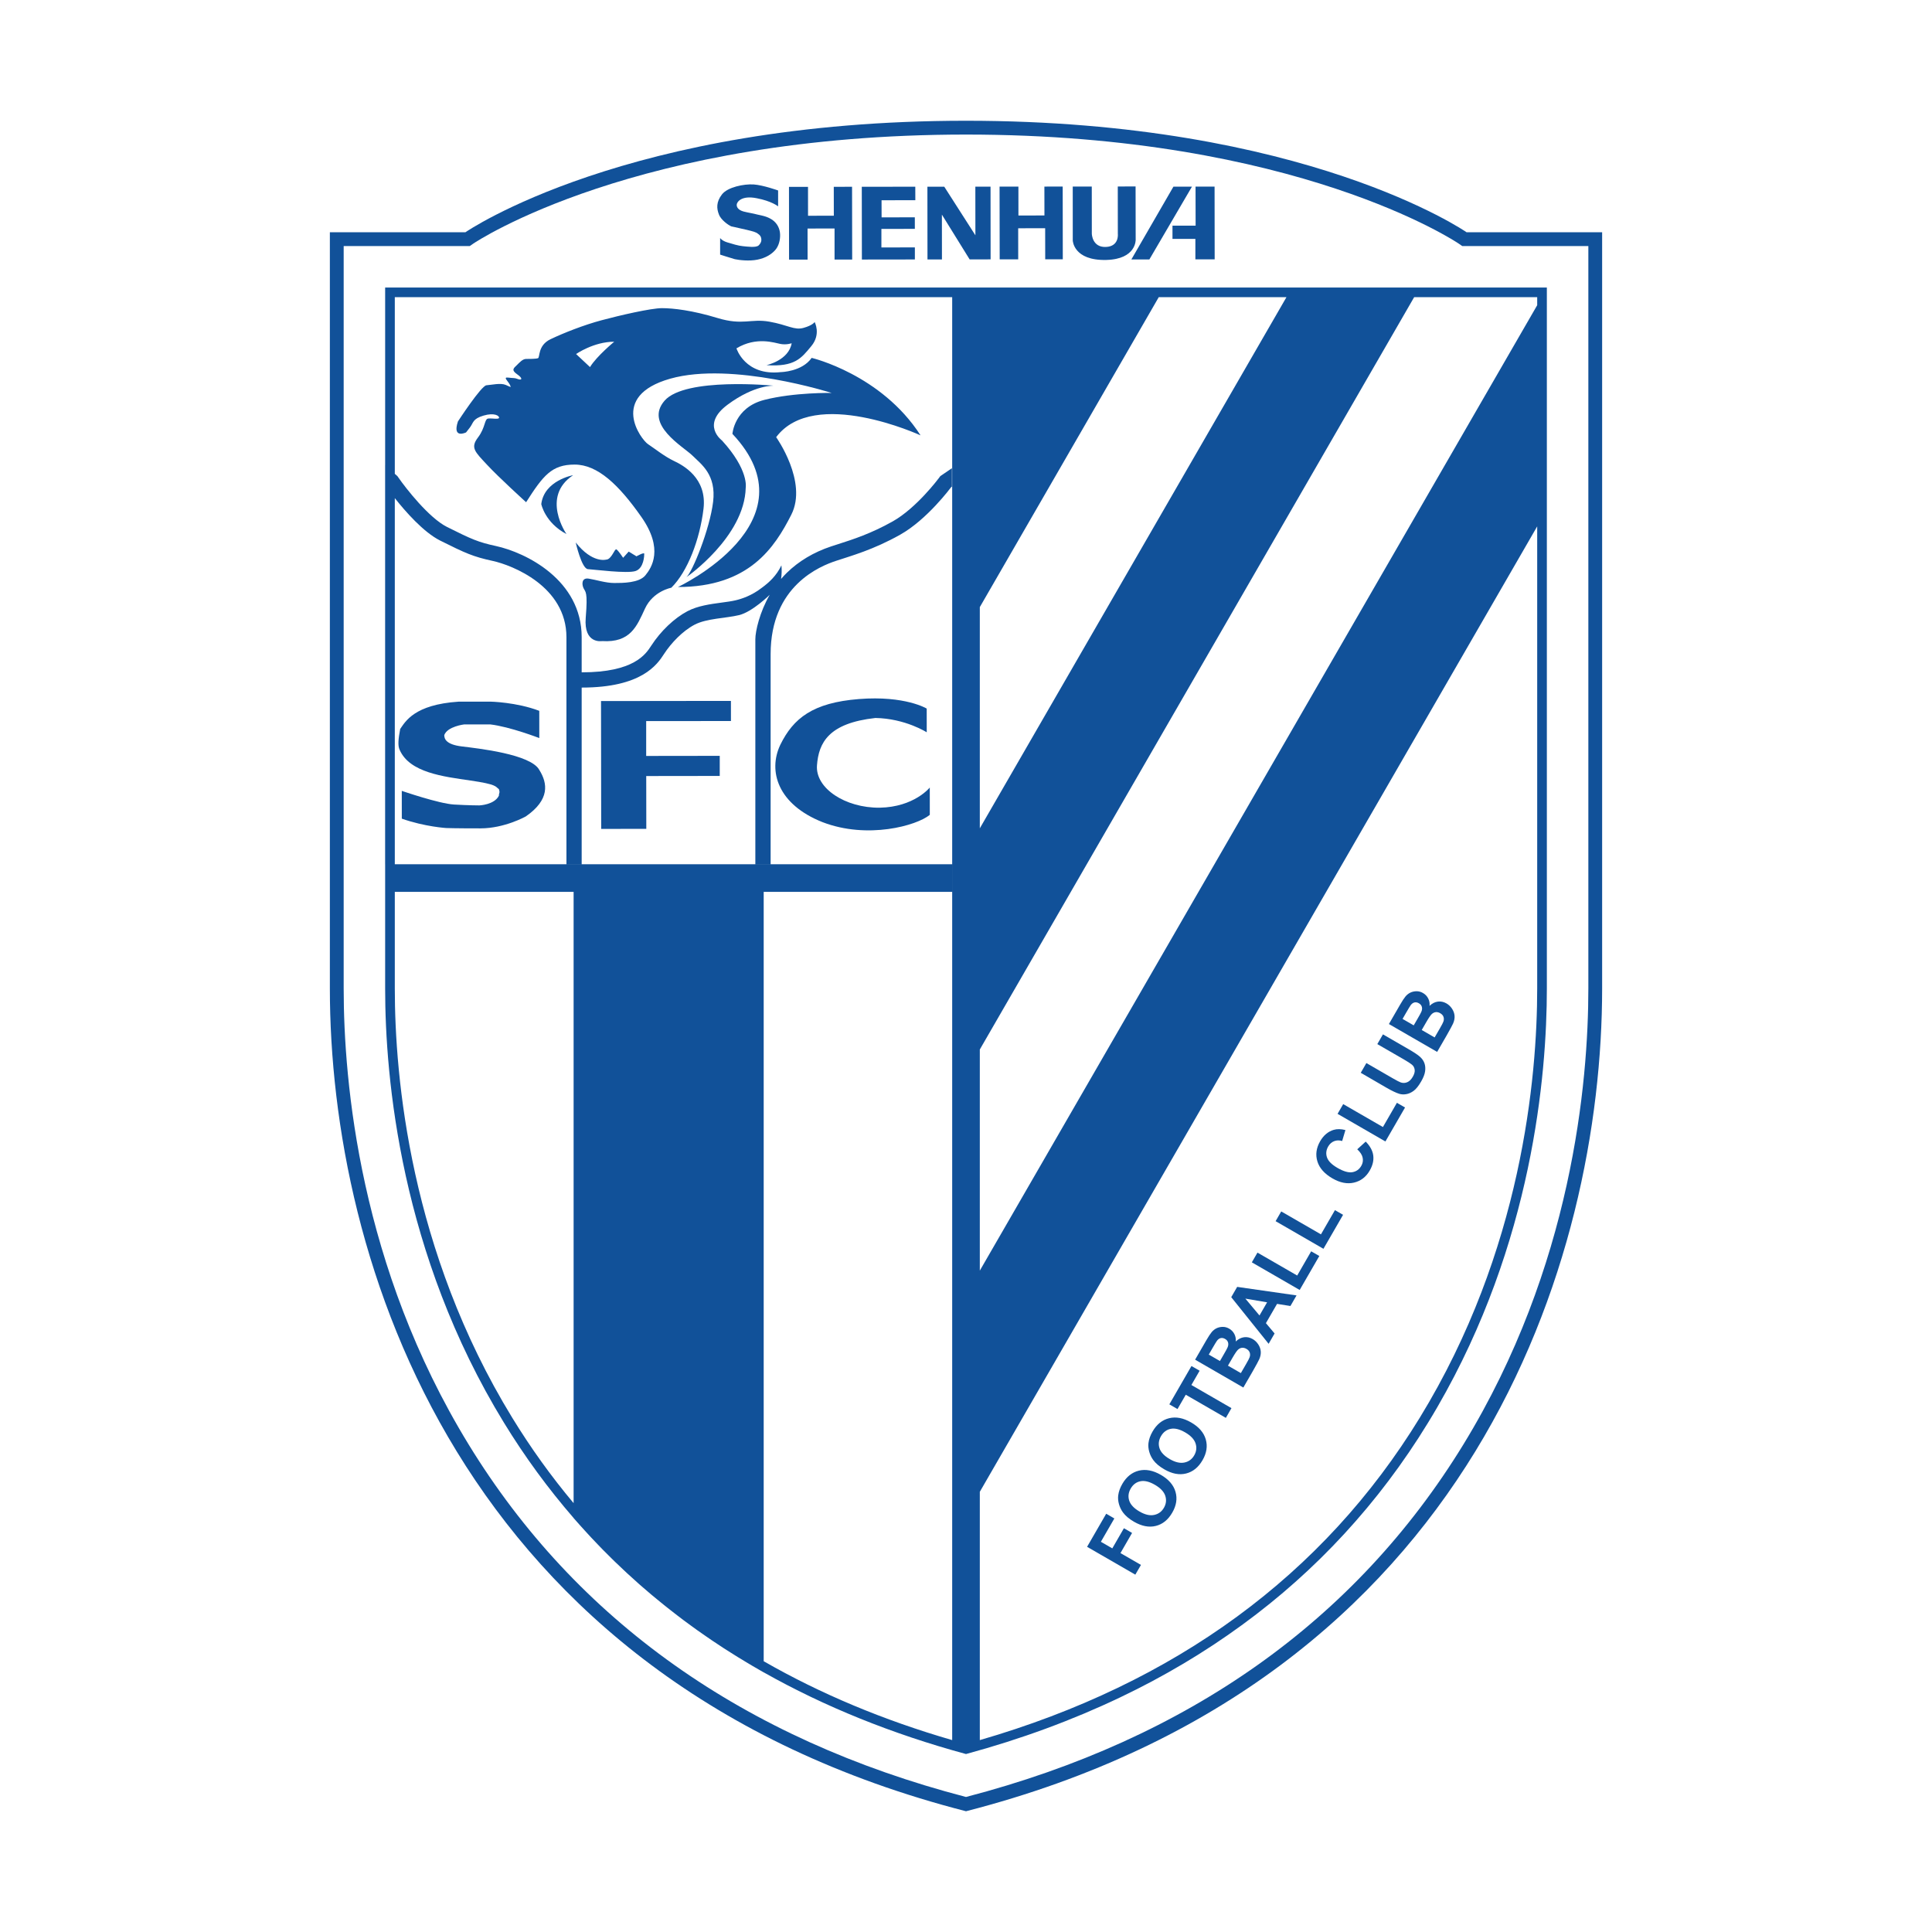 <!-- Created by @FCLOGO 2021-12-14 15:26:29 . https://fclogo.top/ -->
<!-- FOR PERSONAL USE ONLY NOT FOR COMMERCIAL USE -->
<svg version="1.1" xmlns="http://www.w3.org/2000/svg" xmlns:xlink="http://www.w3.org/1999/xlink" x="0px" y="0px"
	 viewBox="0 0 800 800" style="enable-background:new 0 0 800 800;" xml:space="preserve">
<g>
	<path style="fill:#115199;" d="M607.26,96.16c0,0-66.62-46.16-207.26-46.16S192.74,96.16,192.74,96.16h-56.15
		c0,0,0,201.77,0,313.12S188.93,695.75,400,750c211.07-54.25,263.41-229.37,263.41-340.72s0-313.12,0-313.12H607.26z M657.7,409.28
		c0,38.95-6.72,115.28-51.71,188.79C561.34,670.99,492.04,720.11,400,744.09c-92.04-23.98-161.34-73.1-205.98-146.02
		c-45-73.51-51.71-149.83-51.71-188.79v-307.4h52.22l1.47-1.02c0.65-0.45,67.14-45.14,204-45.14s203.35,44.69,204.01,45.15
		l1.47,1.01h1.79h50.43L657.7,409.28L657.7,409.28z"/>
	<path style="fill:#115199;" d="M535,119.06h-52.88h-76.4h-11.44h-234.8v73.61l-0.01-0.01v165.19h0.01v0.01v11.45v39.97
		c0,37.15,6.39,109.9,49.19,179.82c8.63,14.1,18.26,27.25,28.85,39.47v0.03c0.33,0.39,0.68,0.76,1.01,1.14
		c0.53,0.61,1.07,1.21,1.61,1.82c1,1.12,2,2.23,3.02,3.33c0.56,0.61,1.13,1.23,1.7,1.84c1.03,1.1,2.06,2.18,3.11,3.26
		c0.56,0.58,1.11,1.16,1.67,1.73c1.14,1.16,2.3,2.31,3.46,3.45c0.47,0.47,0.94,0.94,1.42,1.4c1.64,1.59,3.29,3.16,4.97,4.71
		c0.18,0.17,0.37,0.33,0.55,0.5c1.49,1.37,2.99,2.73,4.5,4.07c0.63,0.56,1.27,1.1,1.9,1.65c1.08,0.94,2.17,1.88,3.27,2.8
		c0.74,0.63,1.5,1.24,2.25,1.86c1.01,0.83,2.02,1.66,3.04,2.48c0.8,0.64,1.61,1.28,2.42,1.92c0.99,0.78,1.99,1.55,2.99,2.32
		c0.84,0.64,1.68,1.28,2.52,1.92c1,0.75,2.01,1.49,3.02,2.22c0.86,0.63,1.72,1.26,2.58,1.88c1.05,0.75,2.11,1.48,3.18,2.22
		c0.97,0.67,1.93,1.34,2.9,2c1.67,1.13,3.35,2.25,5.05,3.35c1.02,0.66,2.06,1.31,3.1,1.96c0.91,0.58,1.82,1.16,2.75,1.73
		c1.1,0.68,2.21,1.34,3.32,2.01c0.87,0.52,1.74,1.04,2.61,1.56c1.16,0.68,2.32,1.35,3.49,2.02c0.43,0.25,0.86,0.5,1.3,0.75v-0.02
		c25.16,14.19,53.1,25.49,83.77,33.83c22.8-6.19,44.08-14.04,63.85-23.47c0.01,0,0.01,0,0.02-0.01c2.23-1.07,4.45-2.15,6.64-3.26
		c0.05-0.02,0.1-0.05,0.15-0.07c2.15-1.09,4.29-2.2,6.4-3.32c0.09-0.05,0.18-0.1,0.27-0.15c2.07-1.11,4.13-2.23,6.16-3.38
		c0.13-0.07,0.26-0.15,0.39-0.22c2-1.13,3.97-2.27,5.93-3.43c0.17-0.1,0.34-0.2,0.51-0.3c1.92-1.14,3.82-2.3,5.7-3.48
		c0.2-0.13,0.41-0.26,0.61-0.39c1.84-1.16,3.67-2.33,5.48-3.52c0.24-0.16,0.47-0.31,0.71-0.47c1.77-1.17,3.53-2.36,5.27-3.57
		c0.27-0.19,0.53-0.37,0.8-0.56c1.7-1.19,3.39-2.39,5.06-3.6c0.3-0.22,0.59-0.44,0.89-0.65c1.63-1.2,3.25-2.41,4.86-3.64
		c0.32-0.25,0.64-0.5,0.97-0.75c1.57-1.21,3.12-2.43,4.66-3.67c0.35-0.28,0.7-0.57,1.05-0.85c1.5-1.22,2.99-2.45,4.46-3.69
		c0.37-0.32,0.74-0.64,1.12-0.96c1.44-1.23,2.86-2.46,4.27-3.72c0.4-0.35,0.79-0.71,1.19-1.07c1.37-1.23,2.74-2.47,4.08-3.73
		c0.42-0.39,0.83-0.79,1.25-1.19c1.31-1.24,2.61-2.48,3.9-3.74c0.44-0.43,0.87-0.87,1.31-1.31c1.25-1.24,2.49-2.48,3.71-3.75
		c0.46-0.48,0.91-0.96,1.37-1.44c1.19-1.24,2.37-2.49,3.54-3.75c0.48-0.52,0.94-1.05,1.42-1.57c1.13-1.24,2.26-2.49,3.36-3.75
		c0.5-0.57,0.98-1.14,1.47-1.71c1.07-1.24,2.14-2.48,3.19-3.73c0.51-0.62,1.01-1.24,1.52-1.86c1.01-1.23,2.02-2.46,3.01-3.71
		c0.54-0.67,1.06-1.36,1.59-2.04c0.95-1.21,1.9-2.42,2.82-3.66c0.56-0.74,1.1-1.5,1.66-2.25c0.88-1.19,1.76-2.37,2.63-3.58
		c0.6-0.84,1.19-1.7,1.78-2.55c0.79-1.13,1.59-2.26,2.37-3.4c0.71-1.04,1.4-2.1,2.09-3.15c0.65-0.98,1.3-1.94,1.94-2.93
		c1.32-2.05,2.62-4.12,3.9-6.21c1.34-2.18,2.64-4.37,3.91-6.56c39.29-67.87,45.28-137.27,45.28-173.26V211.03v-91.58v-0.39h-52.64
		H535z M237.52,622.42c-9.27-11.05-17.75-22.85-25.44-35.41c-42.29-69.08-48.6-141.01-48.6-177.73v-39.97h74.04L237.52,622.42
		L237.52,622.42z M394.28,720.54c-28.48-8.26-54.52-19.16-78.05-32.66V369.31h78.04v-11.45H163.48v-151.6
		c4.34,5.5,11.88,14.12,18.8,17.59c10.52,5.26,13.68,6.67,21.75,8.42c8.07,1.76,30.52,10.53,30.52,31.58c0,16.81,0,72.32,0,94h6.31
		l0,0v-73.14c24.82,0,31.23-9.47,34.12-13.94c2.9-4.47,7.63-9.47,12.63-12.1s12.89-2.63,18.4-3.96c5.53-1.32,12.72-8.42,12.72-8.42
		c-4.12,7.11-5.96,15-5.96,18.42c0,2.62,0,64.23,0,93.14h6.33v-0.01c0-26.62,0-68.38,0-86.99c0-28.42,20.7-36.49,27.01-38.59
		c6.31-2.1,15.43-4.56,26.66-10.87s21.05-19.64,21.05-19.64l0.35-0.24v-7.64l-3.91,2.67l-0.89,0.6l-0.64,0.86
		c-0.09,0.12-9.19,12.33-19.06,17.89c-9.02,5.07-16.51,7.47-22.53,9.4c-1.07,0.34-2.08,0.67-3.03,0.98
		c-7.19,2.4-13.34,6.07-18.29,10.9c-0.84,0.82-1.63,1.68-2.39,2.56c0.24-1.78,0.34-3.7,0.14-5.63c-2.1,4.38-5.11,7.09-8.24,9.38
		c-4.13,3.18-8.19,4.49-10.77,5.1c-1.63,0.39-3.68,0.66-5.84,0.95c-4.6,0.62-9.82,1.32-14.05,3.55
		c-5.47,2.88-11.07,8.21-14.99,14.26c-2.32,3.59-7.16,11.06-28.81,11.06h-0.01v-14.56c0.01-23.75-23.21-35.07-35.49-37.74
		c-7.28-1.58-9.94-2.73-20.27-7.9c-7.45-3.72-17.03-15.99-20.09-20.4l-0.44-0.63l-0.57-0.51l-0.52-0.46v-73.14h230.8L394.28,720.54
		L394.28,720.54z M405.72,251.39l74.09-128.33h52.88L405.72,342.99V251.39z M636.52,409.28c0,36.72-6.31,108.65-48.6,177.73
		c-39.88,65.14-101.16,110.03-182.2,133.53V617.72l230.8-399.76V409.28z M636.52,126.38l-230.8,399.76v-91.57l179.85-311.51h50.95
		L636.52,126.38L636.52,126.38z"/>
	<path style="fill:#115199;" d="M284.24,238.99c0,0,24.08-16.65,24.55-37.07c0,0,1.38-7.27-9.83-19.52c0,0-8.89-6.5,2.31-14.82
		c11.19-8.33,19.17-7.87,19.17-7.87s-36.66-3.63-45.25,6.2c-8.6,9.84,7.81,19.07,11.5,22.7c3.67,3.64,9.97,7.88,8.59,19.22
		C293.9,219.17,286.7,236.87,284.24,238.99z"/>
	<path style="fill:#115199;" d="M237.31,196.77c0,0-11.96,2.12-13.18,11.96c0,0,1.52,7.71,10.43,12.41
		C234.56,221.14,223.82,205.7,237.31,196.77z"/>
	<path style="fill:#115199;" d="M243.45,235.67c2.6,0.15,16.41,1.96,19.8,0.75c3.36-1.21,3.52-6.35,3.52-7.11
		c0-0.77-3.22,1.05-3.22,1.05l-3.22-1.96l-2.31,2.57c0,0-1.99-3.03-2.77-3.48c-0.77-0.46-1.99,4.24-4.29,4.24
		c0,0-5.68,1.66-12.57-7.11C238.39,224.62,240.84,235.51,243.45,235.67z"/>
	<path style="fill:#115199;" d="M192.99,179.05l1.54-1.97c1.54-1.97,1.07-3.63,5.68-4.99c4.6-1.36,6.59,0.15,6.44,0.91
		c-0.15,0.76-2.76,0.14-4.45,0.3c-1.69,0.15-1.08,3.63-4.29,7.87c-3.22,4.24-1.23,5.9,3.69,11.2c4.9,5.3,16.25,15.59,16.25,15.59
		c7.06-11.05,10.59-15.59,20.09-15.59c9.51,0,18.26,8.32,27.61,21.64c9.35,13.31,4.3,21.04,1.69,24.22
		c-2.61,3.18-9.37,3.18-12.89,3.18c-3.53,0-7.67-1.36-10.59-1.81c-2.91-0.46-2.91,2.27-2.14,3.93c0.77,1.66,1.84,1.2,0.92,12.25
		s6.75,9.68,6.75,9.68c11.81,0.75,14.42-6.21,17.79-13.47c3.37-7.27,10.89-8.62,10.89-8.62c6.75-6.66,11.81-19.97,13.34-32.69
		c1.52-12.71-8.43-18.01-12.27-19.82c-3.83-1.81-7.98-5.14-10.73-6.96c-2.77-1.8-16.43-19.82,9.2-27.09
		c25.62-7.26,66.87,5.9,66.87,5.9s-15.49-0.3-27.91,2.88c-12.43,3.18-13.19,14.07-13.19,14.07c34.51,36.63-22.55,63.41-22.55,63.41
		c29.45,0,40.03-16.34,46.94-29.96c6.9-13.62-6.28-32.09-6.28-32.09c15.77-21.03,59.79-0.75,59.79-0.75
		c-16.26-25.27-45.09-32.08-45.09-32.08c-3.99,5.75-12.74,5.89-12.74,5.89c-14.87,1.67-18.4-9.84-18.4-9.84
		c8.29-4.99,15.8-2.26,18.25-1.81c2.47,0.46,4.61-0.3,4.61-0.3c-1.22,7.11-10.43,9.08-10.43,9.08c11.8,0.76,14.41-2.88,18.55-7.87
		c4.15-4.99,1.39-9.99,1.39-9.99s-0.78,1.36-4.61,2.42c-3.83,1.07-6.44-1.21-14.11-2.57c-7.67-1.37-11.05,1.66-21.47-1.51
		c-10.43-3.18-18.4-4.09-23-4.09c-4.61,0-17.64,3.02-25,5c-7.37,1.96-15.8,5.29-21.17,7.86s-4.3,7.58-5.21,7.87
		c-0.93,0.3-3.53,0.3-4.92,0.3c-1.38,0-2.61,1.37-3.83,2.58c-1.24,1.21-2.46,1.97,0.15,3.78c2.6,1.81,1.84,2.57,0.3,1.97
		c-1.53-0.6-1.69-0.3-3.98-0.6c-2.31-0.3-0.17,1.36,0.61,2.87c0.77,1.51,0.46,1.06-1.68,0.15c-2.15-0.9-5.83,0-7.97,0.15
		c-2.15,0.15-11.81,14.98-11.81,14.98C187.16,181.92,192.99,179.05,192.99,179.05z M254.34,141.5c0,0-7.29,5.99-10.03,10.5
		l-5.77-5.4C238.54,146.6,245.83,141.5,254.34,141.5z"/>
	<polygon style="fill:#115199;" points="302.67,298.56 302.66,290.23 248.87,290.29 248.94,343.23 267.62,343.21 267.59,321.34 
		298.03,321.3 298.03,312.98 267.57,313.02 267.57,298.59 	"/>
	<path style="fill:#115199;" d="M364.27,334.45c-14.29,0.14-26.67-8.06-25.98-17.5s4.86-17.52,24.2-19.65
		c12.35,0.21,21.25,5.93,21.25,5.93l-0.01-9.82c0,0-8.9-5.46-28.06-3.95c-19.16,1.51-27.17,7.98-32.55,18.92
		c-5.22,10.94-1.02,24.73,17.46,32.05c18.65,7.19,39.02,1.45,44.43-3.02L385,326.1C385,326.1,378.56,334.18,364.27,334.45z"/>
	<path style="fill:#115199;" d="M191.21,309.08c-6.59-0.81-7.25-3.2-7.25-4.7c1.31-3.59,8.22-4.41,8.22-4.41s6.38,0,10.81-0.01
		c8.22,0.96,20.32,5.66,20.32,5.66l-0.01-11.28c-9.4-3.59-20.2-3.81-20.2-3.81s-4.54,0-13.19,0.01
		c-18.38,1.22-22.05,8.25-24.2,11.31c-0.75,4.04-1.08,6.88-0.21,8.67c4.11,9.41,18.06,11.04,29.31,12.68
		c11.23,1.63,10.26,2.53,11.77,3.57c0.55,1.72,0.01,1.35,0.01,2.69c-1.85,3.81-8.11,4.04-8.11,4.04s-4.22,0-10.49-0.36
		c-6.26-0.37-21.62-5.66-21.62-5.66l0.01,11.51c9.53,3.35,18.38,3.88,18.38,3.88s4.11,0.15,14.17,0.14c10.05,0,18.8-4.95,18.8-4.95
		c9.99-6.93,9.06-13.69,5.6-19.22C219.85,312.27,197.82,309.89,191.21,309.08z"/>
	<polygon style="fill:#115199;" points="322.21,85.46 322.2,85.45 322.2,85.46 	"/>
	<path style="fill:#115199;" d="M302.86,93.75c1.2,0.3,0.71,0.09,3.99,0.89c3.19,0.69,5.59,1.28,6.49,1.79c0.79,0.6,1.5,0.9,1.8,2
		c0.29,1.1,0.1,2.09-1,3.19c-1.1,1.01-4.59,0.5-6.59,0.31c-1.97-0.2-4.18-0.9-6.47-1.59c-2.2-0.69-2.89-1.79-2.89-1.79v6.88
		c0,0,4.29,1.38,6.08,1.89c1.8,0.39,5.99,0.89,9.39,0.19c3.49-0.7,5.88-2.29,7.37-4c1.4-1.59,2.09-4.09,1.99-6.49
		c-0.09-2.28-1.1-4.48-3.19-5.97c-2.1-1.4-3.89-1.7-6.18-2.2c-2.21-0.59-3.5-0.69-5.8-1.28c-2.39-0.69-2.88-2-2.78-2.89
		c0.08-1,1.88-3.88,8.26-2.6c6.16,1.18,8.77,3.29,8.87,3.37v-6.58c0,0-6.09-2.2-10.08-2.49c-4.09-0.28-10.86,1.12-13.16,4.11
		c-2.5,3.19-2.19,5.98-1.28,8.28C298.48,91.07,301.78,93.35,302.86,93.75z"/>
	<polygon style="fill:#115199;" points="334.41,107.49 334.39,94.63 345.57,94.61 345.57,107.47 352.87,107.47 352.82,77.34 
		345.25,77.35 345.27,89.32 334.59,89.34 334.58,77.37 326.7,77.38 326.73,107.5 	"/>
	<polygon style="fill:#115199;" points="378.83,107.44 378.83,102.44 364.97,102.47 364.97,94.78 378.82,94.77 378.81,89.99 
		365.05,90 365.03,82.92 379.02,82.9 379,77.31 356.85,77.34 356.89,107.47 	"/>
	<polygon style="fill:#115199;" points="390.04,107.43 390.02,88.87 401.51,107.42 410.19,107.4 410.16,77.28 403.87,77.29 
		403.89,97.43 391,77.31 384.02,77.31 384.05,107.44 	"/>
	<polygon style="fill:#115199;" points="421.62,107.39 421.61,94.52 432.78,94.51 432.8,107.37 440.08,107.37 440.04,77.25 
		432.46,77.26 432.48,89.22 421.71,89.24 421.7,77.27 413.9,77.28 413.95,107.4 	"/>
	<path style="fill:#115199;" d="M458.08,107.64c12.48-0.32,12.18-8.39,12.18-8.39l-0.04-22.04l-7.37,0.01l0.02,19.65
		c0,0,0.62,5.19-4.98,5.39c-5.68,0.21-5.79-5.48-5.79-5.48l-0.02-19.54l-7.88,0.01l0.01,22.32
		C444.21,99.57,444.43,107.96,458.08,107.64z"/>
	<polygon style="fill:#115199;" points="475.93,107.43 493.57,77.28 485.89,77.29 468.47,107.44 	"/>
	<polygon style="fill:#115199;" points="485.5,93.45 485.5,98.93 494.98,98.93 494.98,107.4 502.97,107.39 502.93,77.27 
		495.05,77.28 495.08,93.44 	"/>
	<polygon style="fill:#115199;" points="472.45,648 463.96,643.1 468.77,634.76 465.39,632.81 460.58,641.15 455.85,638.42 
		461.43,628.76 458.05,626.81 450.14,640.5 470.11,652.03 	"/>
	<path style="fill:#115199;" d="M465,626.27c1.03,1.41,2.57,2.7,4.6,3.87c3.18,1.83,6.18,2.42,9.01,1.71
		c2.83-0.71,5.1-2.55,6.81-5.52c1.7-2.94,2.14-5.8,1.33-8.61s-2.83-5.14-6.05-7c-3.26-1.88-6.3-2.46-9.15-1.75s-5.12,2.54-6.82,5.48
		c-0.94,1.62-1.51,3.21-1.7,4.76c-0.15,1.16-0.04,2.37,0.31,3.62S464.24,625.23,465,626.27z M468.2,616.38
		c0.96-1.66,2.29-2.67,4-3.02c1.7-0.36,3.7,0.13,5.99,1.45c2.32,1.34,3.76,2.86,4.32,4.56s0.38,3.35-0.55,4.96s-2.28,2.6-4.05,2.97
		s-3.79-0.09-6.05-1.4c-2.29-1.33-3.72-2.83-4.27-4.51C467.04,619.71,467.24,618.04,468.2,616.38z"/>
	<path style="fill:#115199;" d="M477.53,604.56c1.03,1.41,2.57,2.7,4.6,3.87c3.18,1.84,6.18,2.42,9.01,1.71
		c2.83-0.71,5.1-2.55,6.81-5.52c1.7-2.94,2.14-5.8,1.33-8.61s-2.83-5.14-6.05-7c-3.26-1.88-6.3-2.46-9.15-1.75s-5.12,2.54-6.82,5.48
		c-0.94,1.62-1.51,3.21-1.7,4.76c-0.15,1.16-0.04,2.37,0.31,3.62S476.77,603.52,477.53,604.56z M480.74,594.68
		c0.96-1.66,2.29-2.67,4-3.02c1.7-0.36,3.7,0.13,5.99,1.45c2.32,1.34,3.76,2.86,4.32,4.56s0.38,3.35-0.55,4.96s-2.28,2.6-4.05,2.97
		s-3.79-0.09-6.05-1.4c-2.3-1.33-3.73-2.83-4.27-4.51C479.58,598.01,479.78,596.34,480.74,594.68z"/>
	<polygon style="fill:#115199;" points="491,577.53 507.6,587.11 509.92,583.08 493.33,573.5 496.74,567.59 493.36,565.64 
		484.2,581.51 487.58,583.46 	"/>
	<path style="fill:#115199;" d="M518.77,567.75c1.46-2.58,2.35-4.23,2.67-4.94c0.5-1.14,0.7-2.22,0.61-3.25s-0.45-2.01-1.06-2.92
		s-1.37-1.64-2.28-2.16c-1.16-0.67-2.35-0.92-3.58-0.76c-1.23,0.16-2.37,0.75-3.43,1.76c0.11-1.09-0.08-2.11-0.57-3.07
		c-0.49-0.95-1.2-1.7-2.14-2.24c-0.86-0.5-1.76-0.75-2.69-0.74s-1.78,0.2-2.55,0.57s-1.45,0.91-2.03,1.61s-1.33,1.84-2.24,3.42
		l-4.61,7.98l19.97,11.54L518.77,567.75z M506.68,560.93l-1.53,2.64l-4.62-2.67l1.33-2.31c1.1-1.9,1.78-3.04,2.06-3.41
		c0.47-0.62,1-0.99,1.58-1.11s1.18,0,1.8,0.36c0.65,0.37,1.05,0.87,1.22,1.49s0.1,1.3-0.22,2.04
		C508.13,558.37,507.59,559.36,506.68,560.93z M508.47,565.49l1.88-3.26c1.06-1.83,1.84-2.97,2.35-3.41s1.05-0.69,1.64-0.73
		s1.18,0.1,1.78,0.45c0.71,0.4,1.17,0.92,1.37,1.54s0.19,1.26-0.05,1.92c-0.14,0.44-0.63,1.39-1.47,2.84l-2.16,3.73L508.47,565.49z"
		/>
	<path style="fill:#115199;" d="M527.78,552.16l-3.59-4.27l4.61-7.98l5.54,0.88l2.53-4.39l-24.58-3.53l-2.46,4.26l15.48,19.31
		L527.78,552.16z M515.68,537.73l9,1.53l-3.15,5.45L515.68,537.73z"/>
	<polygon style="fill:#115199;" points="546.3,520.08 542.93,518.14 537.14,528.17 520.69,518.68 518.36,522.71 538.17,534.15 	"/>
	<polygon style="fill:#115199;" points="556.14,503.03 552.77,501.09 546.98,511.12 530.53,501.63 528.2,505.66 548.01,517.1 	"/>
	<path style="fill:#115199;" d="M551.76,487.96c3.14,1.81,6.11,2.39,8.91,1.73c2.79-0.66,4.96-2.32,6.49-4.97
		c1.24-2.14,1.73-4.21,1.48-6.22c-0.25-2-1.3-3.93-3.13-5.79l-3.5,3.19c1.27,1.18,2.02,2.35,2.24,3.5c0.24,1.17,0.05,2.29-0.57,3.36
		c-0.84,1.45-2.05,2.32-3.65,2.61c-1.59,0.29-3.65-0.29-6.18-1.75c-2.38-1.37-3.84-2.82-4.37-4.36c-0.53-1.53-0.36-3.04,0.49-4.52
		c0.62-1.07,1.45-1.81,2.48-2.21c1.04-0.4,2.14-0.42,3.31-0.06l1.35-4.54c-1.86-0.47-3.48-0.5-4.86-0.08
		c-2.32,0.69-4.19,2.26-5.6,4.7c-1.61,2.79-2,5.58-1.15,8.36C546.35,483.69,548.44,486.04,551.76,487.96z"/>
	<polygon style="fill:#115199;" points="581.8,458.59 578.43,456.65 572.64,466.68 556.19,457.19 553.86,461.22 573.67,472.66 	"/>
	<path style="fill:#115199;" d="M579.39,452.92c0.88,0.27,1.84,0.32,2.87,0.15c1.04-0.17,2.06-0.62,3.07-1.35s2.07-2.05,3.17-3.96
		c0.91-1.58,1.45-2.98,1.61-4.19s0.07-2.31-0.27-3.29s-0.95-1.86-1.81-2.65s-2.49-1.88-4.89-3.26l-10.49-6.06l-2.33,4.03l11.05,6.38
		c1.58,0.92,2.68,1.63,3.29,2.14c0.62,0.51,0.99,1.19,1.12,2.04c0.14,0.85-0.13,1.85-0.79,2.99c-0.65,1.12-1.41,1.87-2.28,2.23
		c-0.87,0.37-1.76,0.4-2.68,0.1c-0.56-0.2-1.7-0.79-3.42-1.78l-10.82-6.25l-2.33,4.03l10.63,6.17
		C576.33,451.68,578.09,452.52,579.39,452.92z"/>
	<path style="fill:#115199;" d="M599.02,428.77c1.46-2.58,2.35-4.23,2.67-4.94c0.5-1.14,0.7-2.22,0.61-3.25s-0.45-2-1.06-2.92
		c-0.61-0.91-1.37-1.64-2.28-2.16c-1.16-0.67-2.35-0.92-3.58-0.76c-1.23,0.16-2.37,0.75-3.43,1.76c0.11-1.09-0.08-2.11-0.57-3.07
		c-0.49-0.95-1.2-1.7-2.14-2.24c-0.86-0.5-1.76-0.75-2.69-0.74s-1.78,0.2-2.55,0.57s-1.45,0.91-2.03,1.61s-1.33,1.84-2.24,3.42
		l-4.61,7.98l19.97,11.54L599.02,428.77z M586.92,421.94l-1.53,2.64l-4.62-2.67l1.33-2.31c1.1-1.9,1.78-3.04,2.06-3.41
		c0.47-0.62,1-0.99,1.58-1.11s1.18,0,1.8,0.36c0.65,0.37,1.05,0.87,1.22,1.49s0.1,1.3-0.22,2.04
		C588.37,419.38,587.83,420.37,586.92,421.94z M588.71,426.5l1.88-3.26c1.06-1.83,1.84-2.97,2.35-3.41s1.05-0.68,1.64-0.73
		c0.59-0.04,1.18,0.1,1.78,0.45c0.71,0.4,1.17,0.92,1.37,1.54s0.19,1.26-0.05,1.92c-0.14,0.44-0.63,1.39-1.47,2.84l-2.16,3.73
		L588.71,426.5z"/>
</g>
</svg>
